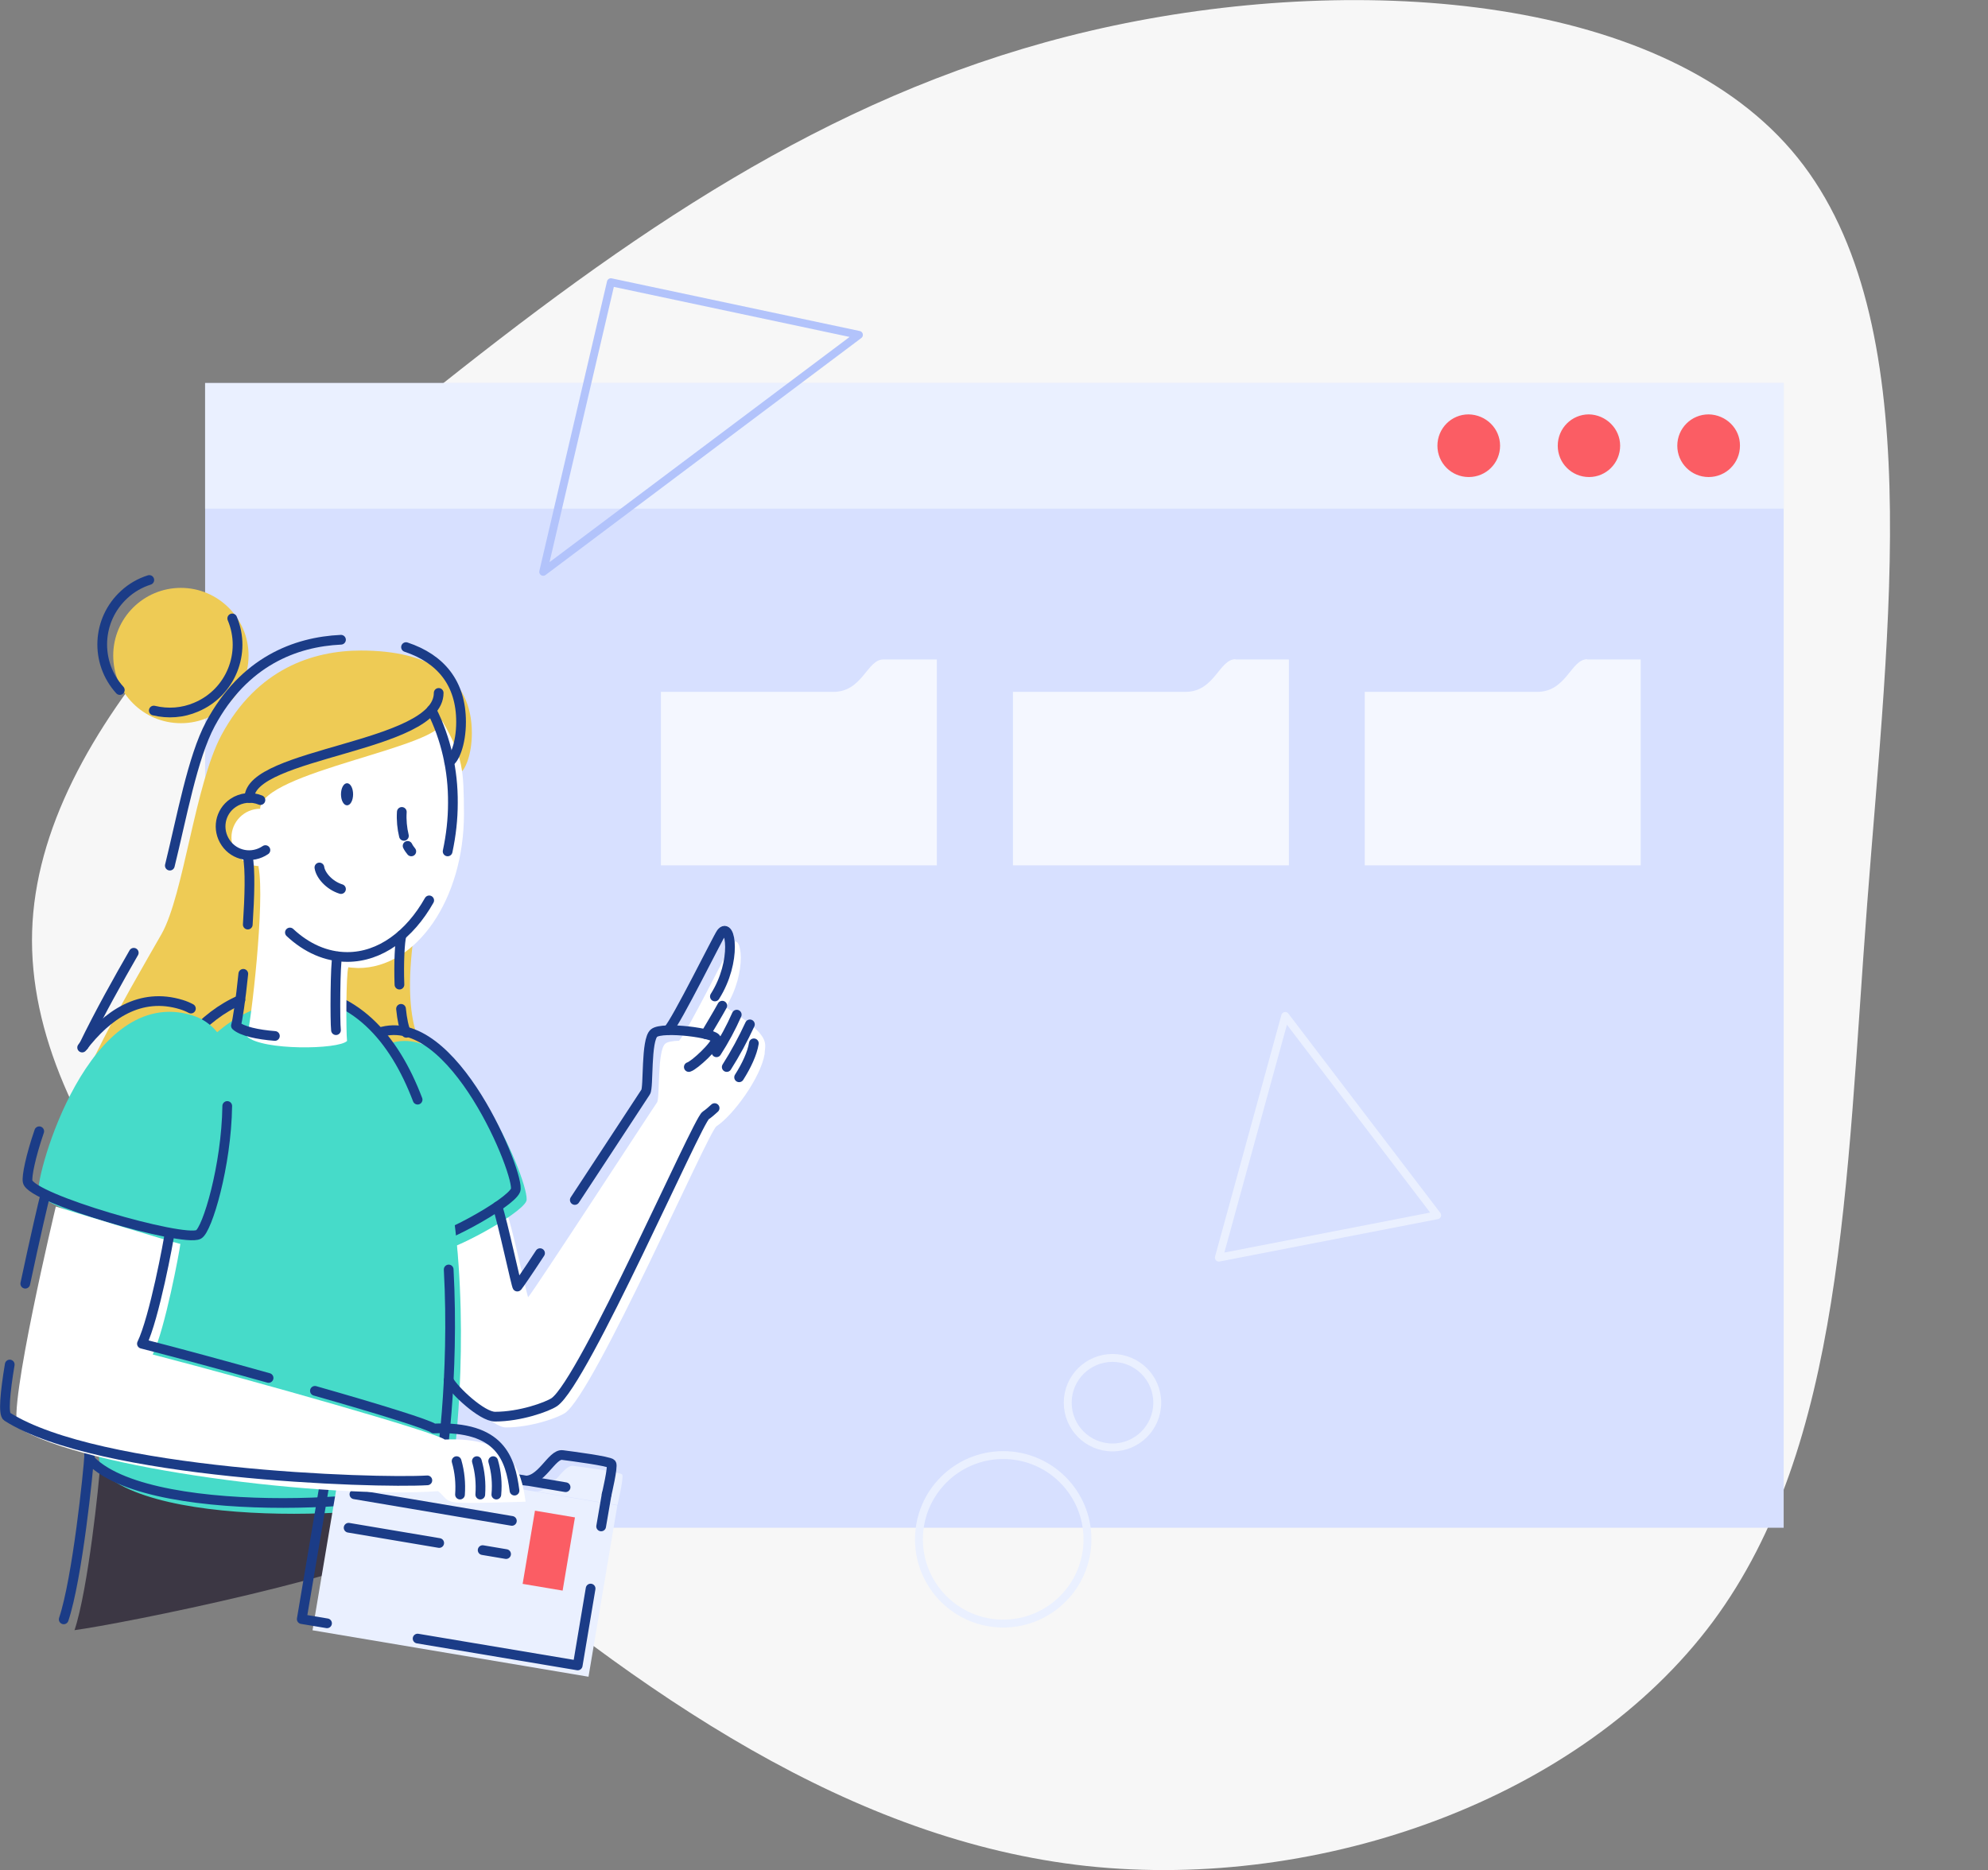<?xml version="1.0" encoding="UTF-8"?> <!-- Generator: Adobe Illustrator 24.1.2, SVG Export Plug-In . SVG Version: 6.00 Build 0) --> <svg xmlns="http://www.w3.org/2000/svg" xmlns:xlink="http://www.w3.org/1999/xlink" id="Layer_1" x="0px" y="0px" viewBox="0 0 755 710.4" style="enable-background:new 0 0 755 710.4;" xml:space="preserve"><rect x="0" y="0" width="755" height="710.4" fill="#808080" stroke="none"/> <style type="text/css"> .st0{fill:#F7F7F7;} .st1{fill:#D7E0FF;} .st2{fill:#EAF0FF;} .st3{fill:#FB5D64;} .st4{fill:#F4F7FF;} .st5{fill:none;stroke:#EAF0FF;stroke-width:3;stroke-linecap:round;stroke-linejoin:round;} .st6{fill:none;stroke:#B2C3FB;stroke-width:3;stroke-linecap:round;stroke-linejoin:round;} .st7{fill:#3C3744;} .st8{fill:#EECB55;} .st9{fill:#FFFFFF;} .st10{fill:none;stroke:#1B3C87;stroke-width:3.69;stroke-linecap:round;stroke-linejoin:round;} .st11{fill:#46DBC9;} .st12{fill:#1B3C87;} </style> <g id="Layer_2_1_"> <g id="Layer_1-2"> <path class="st0" d="M682.7,59.9c49.7,61.8,34.5,176.8,26.4,283.6S700.2,549,650.5,616c-49.9,67.1-148.5,102.3-237.7,92.8 c-89.1-9.7-168.6-64.3-247-131.4S9.9,431,12.2,353.8s84.5-151.9,162.9-213.6S328.4,29.7,423.1,9.7S633-1.9,682.7,59.9"></path> <rect x="77.9" y="145.5" class="st1" width="599.5" height="434.8"></rect> <rect x="77.9" y="145.5" class="st2" width="599.5" height="47.7"></rect> <path class="st3" d="M569.7,169.3c0,6.6-5.3,11.9-11.9,11.9c-6.6,0-11.9-5.3-11.9-11.9c0-6.6,5.3-11.9,11.8-11.9c0,0,0,0,0,0 C564.4,157.5,569.7,162.8,569.7,169.3"></path> <path class="st3" d="M615.3,169.3c0,6.6-5.3,11.9-11.8,11.9c-6.6,0-11.9-5.3-11.9-11.9c0-6.6,5.3-11.9,11.8-11.9c0,0,0,0,0,0 C609.9,157.5,615.3,162.8,615.3,169.3"></path> <path class="st3" d="M660.8,169.3c0,6.6-5.3,11.9-11.9,11.9c-6.6,0-11.9-5.3-11.9-11.9s5.3-11.9,11.9-11.9c0,0,0,0,0,0 C655.5,157.5,660.9,162.8,660.8,169.3"></path> <path class="st4" d="M602.8,250.4c-6.2,0-7.9,12.4-19,12.4h-65.5v65.9h104.8v-78.2H602.8z"></path> <path class="st4" d="M469.2,250.4c-6.2,0-7.9,12.4-19,12.4h-65.5v65.9h104.8v-78.2H469.2z"></path> <path class="st4" d="M316.5,262.8H251v65.9h104.8v-78.2h-20.3C329.3,250.4,327.6,262.8,316.5,262.8"></path> <path class="st5" d="M488.1,385.9l-25.2,91.8l82.9-16.1L488.1,385.9z"></path> <circle class="st5" cx="381" cy="584.7" r="32"></circle> <circle class="st5" cx="422.5" cy="532.8" r="17"></circle> <path class="st6" d="M232,107.2l94.2,20l-119.9,90L232,107.2z"></path> <path class="st7" d="M38,556.8c-0.3,5.8-4.5,46.9-9.7,62.4c17.3-2.3,111.9-21,140.3-37.4C166.4,566.4,46.3,555.2,38,556.8"></path> <path class="st8" d="M94.4,249c0,14.2-11.5,25.7-25.7,25.7S43,263.2,43,249c0-14.2,11.5-25.7,25.7-25.7h0 C82.8,223.3,94.4,234.8,94.4,249C94.4,249,94.4,249,94.4,249"></path> <path class="st8" d="M174.7,293.6c1.8-0.9,4.5-6.6,4.5-15.2c0-21.3-16.2-31.3-42.1-31.3c-18.1,0-39.4,6.8-53,32.1 c-10.1,18.9-14.3,60.5-22.7,75.5c-5.4,9.5-16.7,28.6-25.5,46.7c-3.3,4.6-19.8,39.5,5.4,51s142.1,6.8,145.2,1.8 s-14.4-40.1-20.1-47.3s-14-16.2-9.3-51.3s0.4-55.7,4.5-57.4S170.5,296.4,174.7,293.6"></path> <path class="st9" d="M109.7,318.1c0,6-4.9,10.9-10.9,10.9s-10.9-4.9-10.9-10.9s4.9-10.9,10.9-10.9 C104.8,307.2,109.7,312.1,109.7,318.1"></path> <path class="st10" d="M33.9,552.7c-0.3,5.8-4.5,46.9-9.7,62.4"></path> <path class="st9" d="M275.6,382.6c8.5-13.4,6-28.8,2.4-24.1c-1.2,1.6-17,33.6-20.1,36.8l0,0c-2.4,0.1-4.4,0.4-5.2,1.1 c-3.2,2.6-2,20.8-3.2,22.4s-46.8,71.7-48.9,73.9c-0.2,0.8-6-26.2-7.8-31c-4.6,3.7-15.9,10.2-19.3,11.3c0.4,3.1,2.3,41.3,0,53.7 c1.9,3.8,13.7,15.5,18.6,15.5c9.6,0,19.8-3.7,22.5-5.5c11.2-7.7,54.4-106.9,57.5-108.9c6.3-4.1,16.8-18.4,18.3-27.5 C290.4,396.4,293.6,393.7,275.6,382.6"></path> <path class="st11" d="M148.1,396.3c28.2-9.2,53.8,54.8,51.8,59.9s-30.4,20.6-36.6,19.8S137.2,399.9,148.1,396.3"></path> <path class="st10" d="M144,392.2c28.2-9.2,53.8,54.8,51.8,59.9s-30.4,20.6-36.6,19.8S133,395.8,144,392.2z"></path> <path class="st11" d="M114.2,380.3c79.7,1.9,59.6,179.9,55.9,186.3c-4.9,8.6-107,16.3-131.3-7.5 C33.2,553.6,38.5,378.6,114.2,380.3"></path> <path class="st10" d="M100.8,376.9c3-0.5,6.1-0.8,9.2-0.7c24.5,0.6,39.6,17.8,48.6,41.5"></path> <path class="st10" d="M170.4,482.2c2.2,40.4-2.8,77.5-4.4,80.3c-4.9,8.6-107,16.3-131.3-7.5c-5.1-5-1.2-150.3,56.6-175.2"></path> <path class="st9" d="M168,273.9c0.2,9.9-68.8,19.3-69.2,33.3s-0.6,22.2-0.6,22.2c2.5,13.1-2.9,59.5-4.4,64.3 c5.8,5.4,34.8,5,38,1.7c-0.4-3.3-0.4-25.5,0.5-28l0,0c1.2,0.2,2.4,0.2,3.7,0.3c22.2,0,40.2-26.2,40.2-58.5 C176.1,292.2,175.9,287.7,168,273.9"></path> <path class="st11" d="M73.1,385.7c30.9,9.6,12.4,84.4,6.5,87.3S15.8,459.5,14.6,453S33.7,373.5,73.1,385.7"></path> <path class="st10" d="M86.3,420.1c-0.3,22.7-7.6,47.1-10.9,48.8c-5.9,3-63.7-13.6-64.9-20.1c-0.4-1.9,1.1-9.5,4.4-19.1"></path> <path class="st10" d="M31.2,397.9c9.5-12.5,22.1-21.1,37.7-16.3c1.3,0.4,2.5,0.9,3.6,1.5"></path> <path class="st10" d="M218.3,455.8c12.7-19.3,26.3-40.1,26.9-41c1.2-1.6,0-19.8,3.2-22.4s23.6,0,23.6,2.3s-8.3,10-10.4,10.6"></path> <path class="st10" d="M188.9,458.3c1.8,4.8,7.4,31.2,7.6,30.4c0.5-0.6,3.9-5.5,8.6-12.7"></path> <path class="st10" d="M271.5,378.5c8.5-13.4,6-28.8,2.4-24.1c-1.2,1.6-17,33.6-20.1,36.8"></path> <path class="st10" d="M274.3,382c-1.1,2.1-6.3,10.8-6.3,10.8"></path> <path class="st10" d="M279.8,385.4c-2.2,5-4.8,9.8-7.7,14.3"></path> <path class="st10" d="M284.8,389.1c-2.6,5.6-5.5,11-8.8,16.2"></path> <path class="st10" d="M271.4,420.9c-1.1,1-2.2,2-3.4,2.8c-3.2,2.1-46.3,101.2-57.5,108.9c-2.7,1.8-12.9,5.5-22.5,5.5 c-5,0-15.6-10-17.6-13.8"></path> <path class="st10" d="M286.3,396.3c-0.6,3.8-2.8,8.5-5.6,12.9"></path> <path class="st10" d="M163,342c-7.4,13.1-18.6,21.5-31.1,21.5c-8,0-15.5-3.4-21.8-9.3"></path> <path class="st10" d="M163.9,269.7c5.5,10.9,8.2,23,8.1,35.3c0,6.2-0.7,12.3-2,18.4"></path> <path class="st10" d="M100.8,322.9c-5,3.4-11.7,2.2-15.1-2.8c-3.4-5-2.2-11.7,2.8-15.1c3.1-2.1,7-2.5,10.4-1.1"></path> <path class="st12" d="M134.1,301.7c0,2.3-1,4.2-2.3,4.2s-2.3-1.9-2.3-4.2s1-4.2,2.3-4.2S134.1,299.4,134.1,301.7"></path> <path class="st10" d="M154.8,321.3c0.4,0.8,0.9,1.5,1.4,2.1"></path> <path class="st10" d="M152.6,308.4c-0.2,3.1,0.1,6.2,0.8,9.1"></path> <path class="st10" d="M121.3,329.5c0.4,2.9,3.7,6.8,8.2,8.2"></path> <path class="st10" d="M127.6,391.3c-0.4-3.3-0.3-25.5,0.5-28"></path> <path class="st10" d="M92.4,369.9c-1,9.9-2.2,17.8-2.8,19.7c2.3,2.1,8.3,3.4,14.8,3.9"></path> <path class="st10" d="M94.1,325.3c1,5.1,0.7,15.2,0,25.9"></path> <path class="st10" d="M45.5,262.1c-9.5-10.5-8.8-26.7,1.7-36.3c2.7-2.5,6-4.4,9.5-5.5"></path> <path class="st10" d="M88.2,234.9c5.5,13.1-0.6,28.2-13.7,33.7c-5.1,2.2-10.7,2.6-16.1,1.3"></path> <path class="st10" d="M154.2,245.8c13.2,4.4,20.9,13.7,20.9,28.4c0,8.6-2.7,14.4-4.5,15.2"></path> <path class="st10" d="M64.5,328.8c4.5-18.2,8.6-41.1,15.4-53.8c12.8-23.8,32.3-31.2,49.6-32"></path> <path class="st10" d="M31.8,397.2c6-12.4,13.3-25.4,19-35.3"></path> <path class="st10" d="M152.3,383.2c0.4,4,1.1,7.3,2,9.1"></path> <path class="st10" d="M152.5,355.2c-0.7,2.5-1.1,10.7-0.8,18.8"></path> <path class="st10" d="M166.6,263.2c0,20.7-71.9,22.6-71.9,39.9"></path> <path class="st2" d="M202.7,566.4c6.9,1.2,10.9-10.3,15.1-9.6c3.1,0.4,17.8,2.3,18.5,3.3s-1.8,11.6-1.8,11.6"></path> <rect x="143.6" y="542.3" transform="matrix(0.166 -0.986 0.986 0.166 -439.855 670.815)" class="st2" width="66" height="106.3"></rect> <path class="st10" d="M224.3,603.4l-4.9,29.2l-60.8-10.2"></path> <path class="st10" d="M230.4,567.6l-2.1,12.2"></path> <path class="st10" d="M124.2,616.6l-9.6-1.6l11-65.1l89.2,15"></path> <path class="st10" d="M198.6,562.3c6.9,1.2,10.9-10.3,15.1-9.6c3.1,0.4,17.8,2.3,18.5,3.3s-1.8,11.6-1.8,11.6"></path> <rect x="194.4" y="581.2" transform="matrix(0.166 -0.986 0.986 0.166 -406.846 696.821)" class="st3" width="28.2" height="15.4"></rect> <path class="st10" d="M134.6,567.6l59.8,10.1"></path> <path class="st10" d="M183.3,588.8l8.9,1.5"></path> <path class="st10" d="M132.4,580.3l34.4,5.8"></path> <path class="st9" d="M199.6,570.4c-1.6-12-5.2-24.7-30.7-23.6C165.4,544,98.4,525,58,514.5c4.7-9.7,10.2-39.3,10.5-42 c-3-0.6-47.3-14.2-47.3-14.2S2.7,535.7,6.8,542.2c24.8,15.8,117.7,27.2,159.6,24.2c2.9,2.3,2.5,3.8,6.7,4.3 S199.6,570.4,199.6,570.4"></path> <path class="st10" d="M119.6,528.3c23.9,6.8,43.3,12.8,45.1,14.3c25.5-1.1,29.1,11.6,30.7,23.6"></path> <path class="st10" d="M64.4,468.4c-0.3,2.7-5.8,32.3-10.5,42c14.1,3.6,31.3,8.3,48.1,13"></path> <path class="st10" d="M173.4,555c1.2,4.1,1.6,8.4,1.3,12.7"></path> <path class="st10" d="M181.1,555c1.2,4.1,1.6,8.4,1.3,12.7"></path> <path class="st10" d="M187.3,555c1.2,4.1,1.6,8.4,1.2,12.7"></path> <path class="st10" d="M3.7,518.3c-1.8,10.8-2.5,18.8-1,19.8c34.6,22,139.3,25.4,159.6,24.2"></path> <path class="st10" d="M17.1,454.3c-0.4,1.3-3.9,16.3-7.5,33.3"></path> </g> </g> </svg> 
